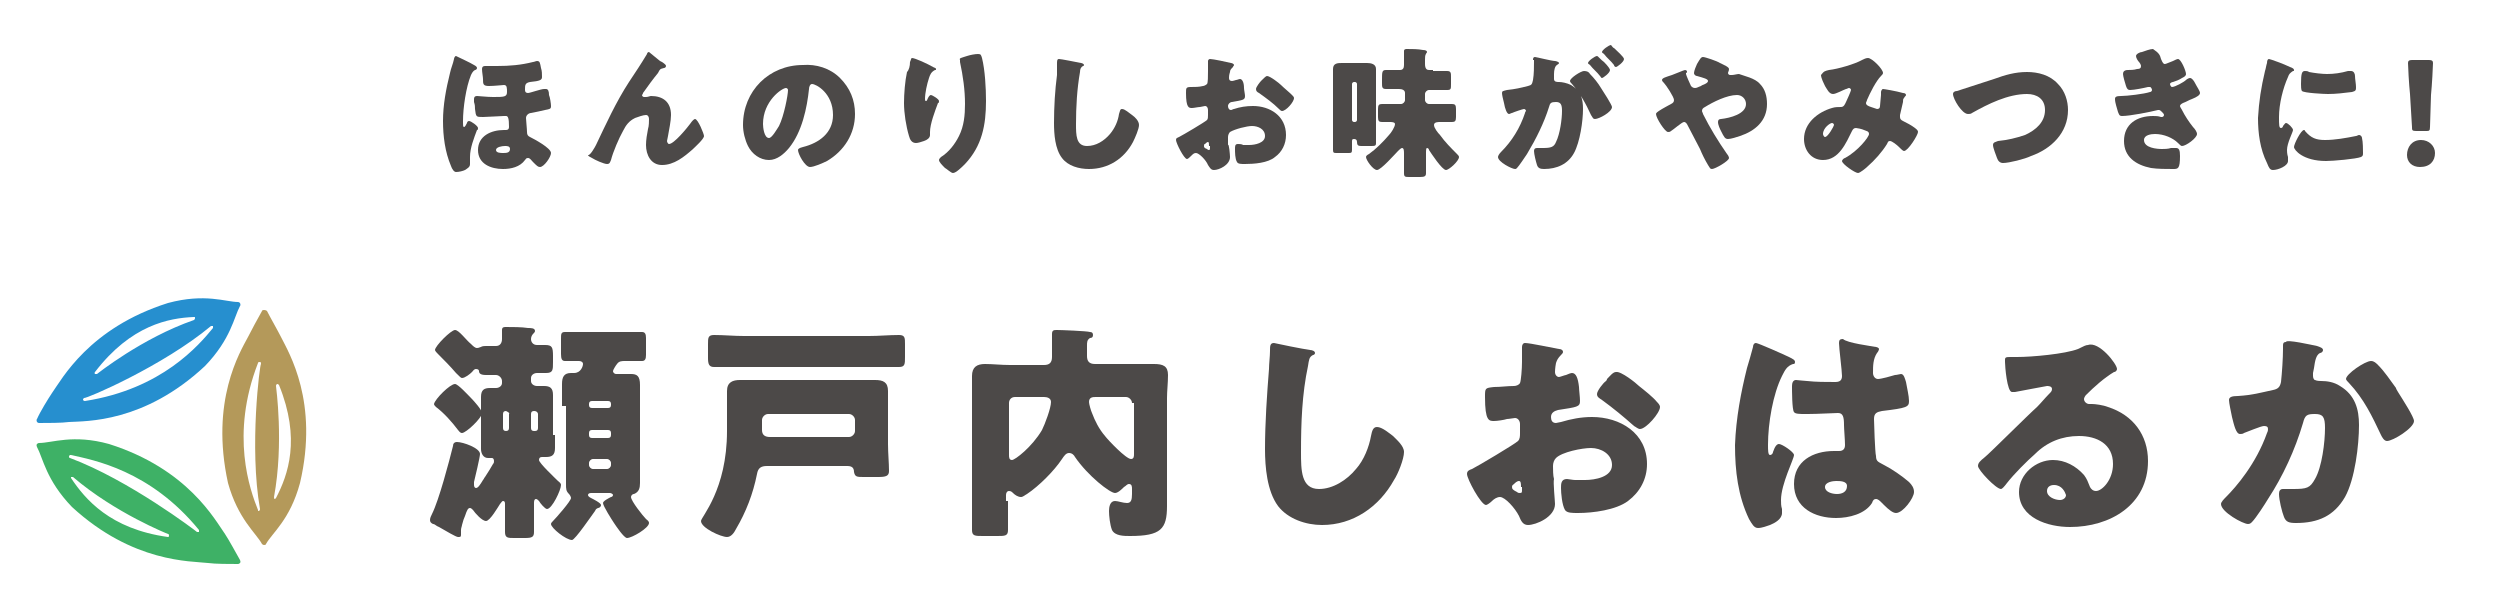 <?xml version="1.0" encoding="utf-8"?>
<!-- Generator: Adobe Illustrator 24.1.0, SVG Export Plug-In . SVG Version: 6.00 Build 0)  -->
<svg version="1.1" id="レイヤー_2" xmlns="http://www.w3.org/2000/svg" xmlns:xlink="http://www.w3.org/1999/xlink" x="0px"
	 y="0px" width="250px" height="60px" viewBox="0 0 250 60" style="enable-background:new 0 0 250 60;" xml:space="preserve">
<style type="text/css">
	.st0{fill:#268FCF;}
	.st1{fill:#3EB166;}
	.st2{fill:#B4995A;}
	.st3{fill:#4C4948;}
</style>
<g>
	<path class="st0" d="M5.2,39.3c-0.4,0.6-1.2,1.9-1.5,2.6c-0.1,0.1,0,0.3,0,0.3s0.1,0.1,0.2,0.1c0.8,0,2.3,0,3-0.1
		c1.7-0.1,7.5,0.1,13.6-5.6c2.6-2.7,2.9-4.9,3.5-6l0,0c0.1-0.1,0-0.3,0-0.3s-0.1-0.1-0.2-0.1l0,0c-1.2,0-3.3-0.9-7,0.1
		C8.9,32.8,6.2,37.9,5.2,39.3z M21.1,32.6c0.1,0,0.1,0,0.2,0c0,0,0,0,0,0c0,0,0,0.1,0,0.2l0,0c-1.4,1.7-5.1,6.1-12.8,7.3
		c-0.1,0-0.1,0-0.2-0.1c0-0.1,0-0.1,0.1-0.2C8.6,39.9,16.3,36.6,21.1,32.6z M19.4,31.7c0.1,0,0.1,0,0.1,0.1c0,0,0,0,0,0
		c0,0.1,0,0.1-0.1,0.2c-5.2,1.8-9.7,5.4-9.7,5.4c-0.1,0-0.1,0-0.2,0c0,0-0.1-0.1,0-0.2C13.1,32.5,16.9,31.8,19.4,31.7z"/>
	<path class="st1" d="M20.8,56.3c0.7,0.1,2.2,0.1,3,0.1c0.1,0,0.2-0.1,0.2-0.1s0.1-0.1,0-0.3c-0.4-0.7-1.1-2-1.5-2.6
		c-1-1.4-3.7-6.5-11.6-9c-3.6-1-5.7-0.1-7-0.1l0,0c-0.1,0-0.2,0.1-0.2,0.1s-0.1,0.1,0,0.3l0,0c0.6,1.1,0.9,3.3,3.5,6
		C13.3,56.3,19.1,56.1,20.8,56.3z M7,45.8c-0.1,0-0.1-0.1-0.1-0.2c0,0,0,0,0,0c0,0,0.1-0.1,0.1-0.1l0.1,0C9.3,46,15,47,19.9,53
		c0,0.1,0,0.1,0,0.2c-0.1,0-0.1,0-0.2,0C19.6,53.1,12.9,48,7,45.8z M7.1,47.8c0,0,0-0.1,0-0.1c0,0,0,0,0,0c0.1,0,0.1,0,0.2,0
		c4.2,3.6,9.5,5.7,9.5,5.7c0.1,0,0.1,0.1,0.1,0.2c0,0.1-0.1,0.1-0.1,0.1C11,52.9,8.5,49.9,7.1,47.8z"/>
	<path class="st2" d="M28.1,33.7c-0.3-0.6-1.1-2-1.4-2.6C26.6,31,26.4,31,26.4,31s-0.2,0-0.2,0.1c-0.4,0.7-1.1,2-1.4,2.6
		c-0.8,1.5-3.8,6.4-2,14.6c1,3.6,2.8,5,3.4,6.1v0c0.1,0.1,0.2,0.1,0.2,0.1s0.2,0,0.2-0.1l0,0c0.6-1.1,2.4-2.4,3.4-6.1
		C31.9,40.2,28.9,35.3,28.1,33.7z M26,50.9c0,0.1,0,0.1-0.1,0.2c0,0,0,0,0,0c-0.1,0-0.1,0-0.1-0.1l0,0c-0.8-2-2.8-7.5,0-14.7
		c0-0.1,0.1-0.1,0.2-0.1c0.1,0,0.1,0.1,0.1,0.2C26,36.3,24.9,44.7,26,50.9z M27.6,49.8c0,0-0.1,0.1-0.1,0.1c0,0,0,0,0,0
		c-0.1,0-0.1-0.1-0.1-0.2c1-5.4,0.2-11,0.2-11.1c0-0.1,0-0.1,0.1-0.2c0.1,0,0.1,0,0.2,0.1C30.1,43.9,28.8,47.5,27.6,49.8z"/>
</g>
<g>
	<g>
		<path class="st3" d="M55.5,43.5c0,0.4,0,0.9,0,1.3c0,0.7-0.3,0.9-0.9,0.9c-0.1,0-0.3,0-0.4,0c-0.2,0-0.3,0.1-0.3,0.3
			c0,0.3,1.6,1.8,1.9,2.1c0.1,0.1,0.3,0.2,0.3,0.4c0,0.5-0.9,2.4-1.4,2.4c-0.2,0-0.7-0.6-0.8-0.8c-0.1-0.1-0.2-0.2-0.3-0.2
			c-0.2,0-0.2,0.3-0.2,0.4c0,0.9,0,1.9,0,2.9c0,0.5-0.2,0.6-0.9,0.6h-1.1c-0.6,0-0.9,0-0.9-0.6c0-0.9,0-1.8,0-2.8
			c0-0.1,0-0.3-0.2-0.3c-0.1,0-0.2,0.2-0.3,0.3c-0.2,0.3-1,1.7-1.4,1.7c-0.4,0-1.1-0.8-1.3-1.1c-0.1-0.1-0.2-0.2-0.3-0.2
			c-0.2,0-0.3,0.2-0.5,0.8c-0.1,0.2-0.2,0.5-0.3,0.9c0,0.1-0.1,0.3-0.1,0.5c0,0.1,0,0.2,0,0.3c0,0.1,0,0.1,0,0.2
			c0,0.2-0.1,0.2-0.3,0.2c-0.2,0-1.2-0.6-1.9-1c-0.3-0.1-0.4-0.3-0.6-0.3c-0.2-0.1-0.3-0.2-0.3-0.4c0-0.2,0.1-0.4,0.2-0.6
			c0.7-1.4,1.7-5.2,2.1-6.8c0-0.2,0.1-0.4,0.4-0.4c0.6,0,2.3,0.6,2.3,1.2c0,0.3-0.5,2.4-0.6,2.8c0,0.1,0,0.2,0,0.3
			c0,0.2,0.1,0.3,0.2,0.3c0.2,0,0.4-0.3,0.7-0.8c0.1-0.1,0.1-0.2,0.2-0.3c0.4-0.6,0.5-0.8,0.8-1.3c0.1-0.1,0.1-0.2,0.1-0.3
			c0-0.2-0.1-0.3-0.2-0.3c-0.2,0-0.3,0-0.4,0c-0.5,0-0.7-0.5-0.7-0.9c0-0.4,0-0.8,0-1.3v-2.6c0-0.4,0-0.9,0-1.3
			c0-0.7,0.3-0.9,0.9-0.9c0.2,0,0.4,0,0.6,0c0.3,0,0.6-0.2,0.6-0.5v-0.2c0-0.3-0.3-0.6-0.6-0.6c-0.3,0-0.7,0-1,0
			c-0.6,0-0.7-0.2-0.7-0.4c0-0.1-0.1-0.2-0.3-0.2c-0.2,0-0.3,0.2-0.4,0.3c-0.2,0.2-0.7,0.6-1,0.6c-0.1,0-0.2-0.1-0.6-0.5
			c-0.6-0.7-1.2-1.3-1.8-1.9c-0.1-0.1-0.3-0.3-0.3-0.4c0-0.4,1.6-2,2-2c0.4,0,1.1,1,1.6,1.4c0.2,0.2,0.4,0.4,0.6,0.4
			c0.2,0,0.3-0.1,0.4-0.1c0.1-0.1,0.4-0.1,0.5-0.1c0.3,0,0.6,0,1,0c0.4,0,0.6-0.3,0.6-0.7c0-0.3,0-0.8,0-0.9c0-0.3,0.2-0.3,0.4-0.3
			c0.6,0,1.6,0,2.2,0.1c0.3,0,0.7,0,0.7,0.3c0,0.1-0.1,0.2-0.2,0.3c-0.1,0.1-0.2,0.3-0.2,0.5c0,0.3,0.2,0.6,0.6,0.6
			c0.3,0,0.6,0,0.8,0c0.7,0,0.8,0.2,0.8,1.1v0.6c0,0.8,0,1.1-0.7,1.1c-0.3,0-0.6,0-0.9,0c-0.3,0-0.6,0.2-0.6,0.5v0.3
			c0,0.3,0.3,0.5,0.6,0.5c0.1,0,0.5,0,0.7,0c0.6,0,0.9,0.2,0.9,0.9c0,0.4,0,0.9,0,1.3V43.5z M45.5,38.4c0.3,0,1.3,1.1,1.6,1.4
			c0.3,0.3,1.1,1.2,1.1,1.5c0,0.5-1.6,2-2,2c-0.2,0-0.3-0.2-0.4-0.3c-0.6-0.8-1.4-1.7-2.2-2.3c-0.1-0.1-0.2-0.2-0.2-0.3
			C43.5,39.9,45,38.4,45.5,38.4z M50.6,41.1c-0.2,0-0.3,0.1-0.3,0.3v1.4c0,0.2,0.1,0.3,0.3,0.3h0c0.2,0,0.3-0.1,0.3-0.3v-1.4
			C51,41.3,50.8,41.2,50.6,41.1L50.6,41.1z M53.4,41.1c-0.2,0-0.3,0.1-0.3,0.3v1.4c0,0.2,0.1,0.3,0.3,0.3h0.1c0.2,0,0.3-0.1,0.3-0.3
			v-1.4C53.8,41.3,53.7,41.1,53.4,41.1L53.4,41.1z M56.2,40.6c0-0.7,0-1.4,0-2.2c0-0.7,0.2-1.1,0.9-1.1h0.3c0.7,0,0.9-0.7,0.9-0.9
			c0-0.2-0.2-0.3-0.4-0.3c-0.5,0-0.9,0-1.4,0c-0.3,0-0.4-0.2-0.4-0.7v-1.5c0-0.5,0-0.7,0.4-0.7c0.4,0,1,0,1.7,0h4.3
			c0.6,0,1.3,0,1.7,0c0.3,0,0.4,0.2,0.4,0.6v1.7c0,0.4-0.1,0.6-0.4,0.6c-0.4,0-1,0-1.7,0c-0.3,0-0.6,0-0.8,0.3
			c-0.1,0.1-0.4,0.6-0.4,0.7c0,0.2,0.2,0.3,0.3,0.3c0.5,0,1,0,1.5,0c0.6,0,0.9,0.2,0.9,1.1c0,0.7,0,1.4,0,2.2v5.4c0,0.7,0,1.4,0,2.2
			c0,0.5-0.1,0.9-0.6,1.1c-0.2,0-0.3,0.2-0.3,0.3c0,0.4,1.2,1.9,1.5,2.2c0.1,0.1,0.3,0.2,0.3,0.4c0,0.5-1.7,1.5-2.2,1.5
			c-0.3,0-1.1-1.2-1.3-1.5c-0.2-0.3-1.1-1.7-1.1-2c0-0.2,0.6-0.5,0.8-0.6c0.1,0,0.2-0.1,0.2-0.2c0-0.1-0.2-0.2-0.3-0.2h-1.9
			c-0.2,0-0.3,0.1-0.3,0.2c0,0.1,0.1,0.2,0.3,0.3c0.2,0.1,1,0.5,1,0.7c0,0.2-0.2,0.3-0.3,0.3c-0.2,0.1-0.2,0.1-0.3,0.3
			c-0.3,0.4-2,2.9-2.3,2.9c-0.6,0-2.1-1.2-2.1-1.6c0-0.1,0.1-0.2,0.2-0.3c0.3-0.3,1.8-2,1.8-2.3c0-0.1-0.1-0.3-0.2-0.4
			c-0.3-0.3-0.3-0.5-0.3-1c0-0.7,0-1.4,0-2V40.6z M61.1,40.4c0-0.2-0.1-0.3-0.3-0.3h-1.6c-0.2,0-0.3,0.1-0.3,0.3v0.1
			c0,0.2,0.1,0.3,0.3,0.3h1.6c0.2,0,0.3-0.1,0.3-0.3V40.4z M61.1,43.3c0-0.2-0.1-0.3-0.3-0.3h-1.6c-0.2,0-0.3,0.1-0.3,0.3v0.2
			c0,0.2,0.1,0.3,0.3,0.3h1.6c0.2,0,0.3-0.1,0.3-0.3V43.3z M61.1,46.3c0-0.2-0.2-0.4-0.4-0.4h-1.4c-0.2,0-0.4,0.2-0.4,0.4v0.2
			c0,0.2,0.2,0.4,0.4,0.4h1.4c0.2,0,0.4-0.2,0.4-0.4V46.3z"/>
		<path class="st3" d="M76.7,46.6c-0.6,0-0.9,0.2-1,0.8c-0.4,2-1.1,3.8-2.1,5.5c-0.2,0.4-0.5,0.8-0.9,0.8c-0.6,0-2.6-0.9-2.6-1.6
			c0-0.4,2.6-3.1,2.6-9v-2c0-0.6,0-1.3,0-2c0-0.9,0.6-1.1,1.3-1.1c0.8,0,1.6,0,2.4,0h8.9c0.7,0,1.4,0,2.2,0c0.8,0,1.3,0.2,1.3,1.1
			c0,0.7,0,1.3,0,2v3.3c0,0.9,0.1,1.9,0.1,2.7c0,0.5-0.3,0.6-1.1,0.6h-1.4c-0.7,0-0.9,0-1-0.5c0-0.5-0.3-0.6-0.7-0.6H76.7z
			 M86.9,33.6c1,0,2-0.1,3-0.1c0.6,0,0.6,0.3,0.6,0.9v1.3c0,0.7,0,1-0.6,1c-1,0-2,0-3,0H74.4c-1,0-2,0-3,0c-0.5,0-0.6-0.3-0.6-0.9
			v-1.4c0-0.6,0-0.9,0.6-0.9c1,0,2,0.1,3,0.1H86.9z M84.9,43.7c0.3,0,0.6-0.3,0.6-0.6v-1.1c0-0.3-0.3-0.6-0.6-0.6h-8.1
			c-0.3,0-0.6,0.3-0.6,0.6V43c0,0.5,0.3,0.7,0.8,0.7H84.9z"/>
		<path class="st3" d="M100.8,50.1c0,1,0,1.9,0,2.9c0,0.6-0.3,0.6-1.1,0.6h-1.4c-0.8,0-1.1,0-1.1-0.6c0-0.9,0-1.9,0-2.9V39.9
			c0-0.8,0-1.6,0-2.3c0-0.9,0.5-1.2,1.3-1.2c0.8,0,1.6,0.1,2.5,0.1h3.4c0.5,0,0.8-0.2,0.8-0.8v-0.2c0-0.9,0-1.9,0-2.1
			c0-0.4,0.2-0.4,0.5-0.4c0.4,0,3,0.1,3.3,0.2c0.2,0,0.3,0.1,0.3,0.3c0,0.2-0.1,0.3-0.3,0.3c-0.3,0.2-0.3,0.4-0.3,0.8v1
			c0,0.5,0.2,0.8,0.8,0.8h3.5c0.8,0,1.6,0,2.4,0c0.9,0,1.4,0.2,1.4,1.1c0,0.8-0.1,1.6-0.1,2.3v8.9c0,0.6,0,1.3,0,1.9
			c0,2.3-0.6,3-3.7,3c-0.6,0-1.5,0-1.8-0.6c-0.2-0.5-0.3-1.4-0.3-1.9c0-0.4,0.1-1,0.6-1c0.3,0,0.8,0.2,1.2,0.2
			c0.4,0,0.5-0.3,0.5-0.9v-0.5c0-0.2,0-0.5-0.3-0.5c-0.2,0-0.3,0.2-0.5,0.3c-0.2,0.2-0.6,0.6-0.9,0.6c-0.5,0-2.7-1.7-4-3.6
			c-0.1-0.2-0.3-0.4-0.6-0.4c-0.3,0-0.5,0.3-0.7,0.6c-0.8,1.2-2.3,2.7-3.5,3.5c-0.2,0.1-0.4,0.3-0.6,0.3c-0.3,0-0.6-0.2-0.8-0.4
			c-0.1-0.1-0.2-0.2-0.4-0.2c-0.2,0-0.3,0.2-0.3,0.4V50.1z M101.5,39.7c-0.4,0-0.6,0.3-0.6,0.6v5.2c0,0.2,0,0.5,0.3,0.5
			c0.3,0,2-1.3,3-3c0.3-0.6,0.9-2.2,0.9-2.8c0-0.4-0.4-0.5-0.7-0.5H101.5z M113.2,40.3c0-0.3-0.3-0.6-0.6-0.6h-3
			c-0.3,0-0.7,0-0.7,0.5c0,0.2,0.2,0.9,0.3,1.1c0.3,0.8,0.7,1.6,1.3,2.3c0.3,0.4,2.1,2.3,2.6,2.3c0.3,0,0.3-0.3,0.3-0.5V40.3z"/>
		<path class="st3" d="M131,35c0.2,0,0.5,0.1,0.5,0.3c0,0.1-0.1,0.2-0.2,0.2c-0.4,0.2-0.4,0.5-0.5,1.1c-0.6,2.8-0.7,5.7-0.7,8.6
			c0,1.8,0,3.7,1.8,3.7c1.4,0,2.8-0.9,3.7-2c0.8-0.9,1.3-2.2,1.5-3.3c0.1-0.5,0.2-0.9,0.6-0.9c0.5,0,1.2,0.6,1.6,0.9
			c0.4,0.4,1.1,1,1.1,1.6c0,0.7-0.6,2.2-1,2.8c-1.5,2.7-4.1,4.5-7.2,4.5c-1.6,0-3.4-0.6-4.4-1.9c-1.1-1.5-1.3-3.9-1.3-5.7
			c0-2.6,0.2-5.5,0.4-8c0-0.5,0.1-1.3,0.1-1.8c0-0.5,0-0.8,0.4-0.8C127.8,34.4,130.3,34.9,131,35z"/>
		<path class="st3" d="M155.5,50.4c0,1.3-1.9,2.1-2.7,2.1c-0.5,0-0.7-0.4-0.9-0.9c-0.4-0.8-1.4-1.9-1.9-1.9c-0.3,0-0.6,0.2-0.8,0.4
			c-0.2,0.2-0.5,0.4-0.6,0.4c-0.5,0-1.9-2.6-1.9-3.1c0-0.3,0.2-0.4,0.5-0.5c0.6-0.3,4.3-2.5,4.6-2.8c0.2-0.2,0.2-0.5,0.2-0.8v-0.9
			c0-0.3-0.2-0.6-0.5-0.6c-0.1,0-0.6,0.1-0.8,0.1c-0.3,0.1-1,0.2-1.3,0.2c-0.5,0-0.9,0-0.9-2.4c0-0.9,0-0.9,0.9-1
			c0.7,0,1.3-0.1,2-0.1c0.2,0,0.5-0.1,0.6-0.3c0.1-0.2,0.2-1.4,0.2-2.1v-0.4c0-0.5,0-1,0-1.1c0-0.2,0.1-0.4,0.3-0.4
			c0.5,0,2.8,0.5,3.4,0.6c0.2,0,0.4,0.1,0.4,0.3c0,0.1-0.1,0.2-0.2,0.3c-0.3,0.3-0.4,0.5-0.5,0.8c-0.1,0.5-0.1,0.9-0.1,0.9
			c0,0.3,0.2,0.5,0.4,0.5c0.1,0,0.6-0.2,0.7-0.2c0.2-0.1,0.5-0.2,0.6-0.2c0.4,0,0.6,0.5,0.7,1.4c0,0.3,0.1,1,0.1,1.4
			c0,0.6-0.3,0.6-2.2,0.9c-0.4,0.1-0.7,0.3-0.7,0.7c0,0.3,0.1,0.6,0.5,0.6c0.1,0,0.4-0.1,0.5-0.1c1-0.3,2-0.5,3.1-0.5
			c2.8,0,5.5,1.6,5.5,4.7c0,1.5-0.7,2.8-1.9,3.7c-1.2,0.9-3.5,1.2-5,1.2c-0.6,0-1.1,0-1.3-0.3c-0.3-0.5-0.4-1.7-0.4-2.2
			c0-0.4,0-0.9,0.6-0.9c0.1,0,0.6,0.1,0.8,0.1c0.3,0,0.7,0,1,0c1,0,2.7-0.3,2.7-1.5c0-1.1-1.1-1.7-2.1-1.7c-0.9,0-2.9,0.4-3.5,1
			c-0.2,0.2-0.3,0.5-0.3,0.8c0,0.3,0,1,0.1,1.3C155.3,48.2,155.5,50.1,155.5,50.4z M152.1,48.7c0-0.3,0-0.6-0.2-0.6
			c-0.2,0-0.4,0.2-0.5,0.3c-0.1,0.1-0.2,0.1-0.2,0.3c0,0.2,0.1,0.3,0.5,0.5c0.1,0.1,0.2,0.1,0.3,0.1c0.2,0,0.2-0.1,0.2-0.3V48.7z
			 M163.9,38.6c0.5,0.4,1.4,1.1,1.8,1.6c0.1,0.1,0.3,0.3,0.3,0.5c0,0.6-1.4,2.2-2,2.2c-0.2,0-0.4-0.2-0.6-0.3
			c-1-0.9-2.1-1.8-3.2-2.6c-0.3-0.2-0.5-0.3-0.5-0.6c0-0.3,0.6-1.1,0.9-1.3c0,0,0.1-0.1,0.1-0.2c0.3-0.3,0.6-0.7,0.9-0.7
			C162.1,37.1,163.6,38.3,163.9,38.6z"/>
		<path class="st3" d="M174.7,36.8c0.2-0.7,0.4-1.3,0.6-2.1c0-0.2,0.1-0.4,0.3-0.4s2.9,1.2,3.3,1.4c0.4,0.2,0.6,0.3,0.6,0.5
			s-0.1,0.2-0.2,0.2c-0.6,0.2-0.8,0.6-1.1,1.2c-0.9,1.8-1.4,4.7-1.4,6.9c0,0.5,0,1,0.2,1c0.2,0,0.3-0.2,0.3-0.3
			c0.2-0.6,0.4-0.8,0.6-0.8c0.3,0,1.5,0.8,1.5,1.1c0,0.4-1.3,2.9-1.3,4.5c0,0.3,0,0.6,0.1,0.9c0,0.1,0,0.3,0,0.4
			c0,0.6-0.7,1-1.2,1.2c-0.3,0.1-0.8,0.3-1.2,0.3c-0.4,0-0.6-0.4-0.9-0.9c-1.1-2.3-1.4-4.8-1.4-7.4
			C173.6,41.8,174.1,39.2,174.7,36.8z M187.6,34.7c0.1,0,0.3,0.1,0.3,0.2c0,0.1-0.1,0.3-0.2,0.4c-0.4,0.6-0.4,1.3-0.4,2
			c0,0.3,0.2,0.6,0.5,0.6c0.3,0,1.4-0.3,1.7-0.4c0.2,0,0.5-0.1,0.6-0.1c0.3,0,0.4,0.5,0.5,0.8c0.1,0.6,0.3,1.4,0.3,1.9
			c0,0.6-0.2,0.7-2.7,1c-0.5,0.1-0.8,0.2-0.8,0.8c0,0.3,0.1,3.4,0.2,3.7c0,0.6,0.3,0.6,0.8,0.9c0.8,0.4,1.8,1.1,2.5,1.7
			c0.3,0.3,0.5,0.6,0.5,1c0,0.6-1.1,2.1-1.8,2.1c-0.3,0-0.7-0.3-1.2-0.8c-0.1-0.1-0.2-0.2-0.3-0.3c-0.1-0.1-0.3-0.3-0.5-0.3
			c-0.2,0-0.3,0.1-0.4,0.4c-0.7,1.1-2.3,1.5-3.6,1.5c-2.1,0-4.2-1-4.2-3.4c0-2.3,1.9-3.3,4-3.3h0.5c0.4,0,0.6-0.2,0.6-0.6
			c0-0.5-0.1-1.6-0.1-2c0-0.8-0.1-1.2-0.6-1.2c-0.4,0-2,0.1-3,0.1h-0.3c-0.5,0-1,0-1.1-0.2c-0.2-0.2-0.2-2.2-0.2-2.6
			c0-0.3,0.1-0.6,0.4-0.6c0.1,0,0.9,0.1,1.1,0.1c0.9,0.1,1.9,0.1,2.8,0.1c0.4,0,0.7-0.1,0.7-0.6c0-0.5-0.3-2.8-0.3-3.3
			c0-0.3,0.1-0.4,0.4-0.4C184.7,34.3,187.1,34.6,187.6,34.7z M182.5,48.7c0,0.5,0.7,0.7,1.2,0.7c0.5,0,1-0.2,1-0.8
			c0-0.5-0.7-0.5-1.1-0.5C183.3,48.1,182.5,48.2,182.5,48.7z"/>
		<path class="st3" d="M211.7,36.9c0,0.1-0.1,0.3-0.3,0.3c-1,0.6-2,1.5-2.8,2.3c-0.1,0.1-0.2,0.3-0.2,0.4c0,0.3,0.3,0.5,0.5,0.5
			c0.1,0,0.2,0,0.3,0c0.3,0,1.1,0.1,1.6,0.3c2.5,0.8,4,2.8,4,5.4c0,4.4-3.8,6.6-7.8,6.6c-2.2,0-5.1-0.9-5.1-3.5
			c0-1.8,1.7-3.2,3.4-3.2c1.2,0,2.3,0.6,3.1,1.5c0.3,0.4,0.4,0.7,0.6,1.2c0.1,0.2,0.3,0.4,0.6,0.4c0.6,0,1.7-1.1,1.7-2.7
			c0-2-1.6-2.8-3.4-2.8c-1.7,0-3.2,0.6-4.4,1.8c-0.8,0.7-2.1,2-2.8,2.9c-0.3,0.4-0.5,0.6-0.6,0.6c-0.5,0-2.3-1.9-2.3-2.3
			c0-0.3,0.2-0.5,0.7-0.9c0.6-0.5,4.4-4.3,5.2-5c0.4-0.4,0.8-0.9,1.2-1.3c0.2-0.2,0.3-0.3,0.3-0.5c0-0.3-0.4-0.3-0.5-0.3
			c-0.1,0-2.6,0.5-3.2,0.6c-0.1,0-0.2,0-0.3,0c-0.5,0-0.7-2.6-0.7-3v-0.2c0-0.3,0.1-0.3,0.7-0.3h0.5c1.5,0,4.8-0.3,6.1-0.8
			c0.6-0.3,0.8-0.4,1-0.4C209.9,34.1,211.7,36.4,211.7,36.9z M205.4,48.5c-0.4,0-0.7,0.2-0.7,0.6c0,0.6,0.8,0.9,1.3,0.9
			c0.3,0,0.6-0.2,0.6-0.5C206.5,49.2,206.2,48.5,205.4,48.5z"/>
		<path class="st3" d="M231.7,34.6c0.3,0.1,0.6,0.2,0.6,0.4c0,0.2-0.2,0.3-0.3,0.3c-0.4,0.2-0.5,0.8-0.6,1.5l-0.1,0.5
			c0,0.1,0,0.3,0,0.3c0,0.2,0.1,0.4,0.2,0.4c0.2,0.1,0.5,0.1,0.6,0.1c0.6,0,1.3,0.1,1.9,0.5c1.5,0.9,1.9,2.3,1.9,3.9
			c0,2-0.4,5.4-1.4,7.2c-1.1,1.9-2.7,2.6-4.9,2.6c-0.7,0-1-0.1-1.2-0.6c-0.2-0.5-0.5-1.7-0.5-2.3c0-0.3,0.1-0.5,0.4-0.5
			c0.3,0,0.6,0,1,0c1.4,0,1.7-0.1,2.2-1c0.7-1.2,1-3.7,1-5.1c0-1.1-0.2-1.4-1-1.4c-0.8,0-1,0.1-1.2,0.9c-0.8,2.7-2,5.3-3.5,7.6
			c-0.3,0.5-1.2,1.9-1.6,2.3c-0.1,0.1-0.2,0.2-0.4,0.2c-0.5,0-2.7-1.2-2.7-2c0-0.2,0.3-0.5,0.5-0.7c1-1,3-3.3,4.1-6.4
			c0.1-0.2,0.1-0.3,0.1-0.4c0-0.2-0.1-0.3-0.4-0.3s-1.7,0.6-2,0.7c-0.1,0.1-0.3,0.1-0.4,0.1c-0.4,0-0.6-0.9-0.8-1.7
			c-0.1-0.5-0.3-1.4-0.3-1.7c0-0.3,0.3-0.4,0.9-0.4c1.5-0.1,2.1-0.3,3.5-0.6c0.5-0.1,0.7-0.3,0.8-0.8c0.1-0.9,0.2-2.4,0.2-3.3v-0.3
			c0-0.2,0-0.4,0.3-0.4C228.6,33.9,231.2,34.5,231.7,34.6z M237.8,36.5c0.7,0.7,1.2,1.5,1.8,2.3c0,0.1,0.1,0.2,0.2,0.4
			c0.5,0.8,1.6,2.5,1.6,2.9c0,0.7-2.1,2-2.7,2c-0.3,0-0.5-0.4-0.6-0.6c-0.9-1.9-1.7-3.6-3.2-5.2c-0.1-0.1-0.3-0.3-0.3-0.4
			c0-0.5,1.9-1.8,2.5-1.8C237.4,36.1,237.6,36.3,237.8,36.5z"/>
	</g>
</g>
<g>
	<path class="st3" d="M47.4,6.5c0.2,0.1,0.3,0.2,0.3,0.3c0,0.1-0.1,0.2-0.2,0.2c-0.2,0.1-0.3,0.3-0.4,0.5c-0.5,1.2-0.8,3.3-0.8,4.6
		v0.2c0,0.2,0,0.4,0.1,0.4c0.1,0,0.2-0.2,0.3-0.4c0-0.1,0.1-0.2,0.2-0.2c0.2,0,0.9,0.5,0.9,0.7c0,0.1,0,0.2-0.1,0.2
		c-0.3,0.8-0.7,1.8-0.7,2.7c0,0.2,0,0.4,0,0.7c0,0.3-0.2,0.4-0.5,0.6c-0.2,0.1-0.6,0.2-0.9,0.2c-0.2,0-0.4-0.3-0.5-0.6
		c-0.6-1.4-0.8-3-0.8-4.5c0-1.6,0.3-3.2,0.7-4.8c0.1-0.5,0.3-0.9,0.4-1.4c0-0.1,0.1-0.3,0.2-0.3C45.8,5.7,47.1,6.3,47.4,6.5z
		 M54.1,6.8c0.1,0.3,0.1,0.6,0.1,0.9C54.2,8,54,8.1,53,8.2c-0.5,0.1-0.5,0.3-0.5,0.8c0,0.2,0.1,0.3,0.3,0.3c0.2,0,1.3-0.4,1.6-0.4
		c0.1,0,0.1,0,0.2,0c0.2,0,0.3,0.2,0.3,0.6c0.1,0.2,0.2,0.9,0.2,1.1c0,0.3-0.1,0.3-0.6,0.4c-0.4,0.1-0.9,0.2-1.4,0.3
		c-0.2,0-0.5,0.2-0.5,0.5c0,0.2,0.1,1.1,0.1,1.4c0,0.3,0.1,0.4,0.3,0.5c0.4,0.2,2.1,1.1,2.1,1.6c0,0.4-0.7,1.4-1.1,1.4
		c-0.2,0-0.3-0.1-0.7-0.5c-0.2-0.2-0.3-0.4-0.5-0.4c-0.2,0-0.2,0.1-0.3,0.2c-0.5,0.7-1.4,0.9-2.2,0.9c-1.2,0-2.5-0.5-2.5-1.9
		s1.3-2,2.6-2h0.2c0.2,0,0.3-0.1,0.3-0.3c0-0.9-0.1-1.1-0.3-1.1c-0.1,0-0.2,0-0.2,0c-0.3,0-1.7,0.1-2.1,0.1c-0.7,0-0.7,0-0.8-0.8
		c0-0.2,0-0.4-0.1-0.7c0-0.1,0-0.2,0-0.3c0-0.2,0.1-0.3,0.3-0.3c0.2,0,1,0.1,1.6,0.1c1.1,0,1.4,0,1.4-0.5c0-0.4,0-0.7-0.3-0.7
		c-0.1,0-1,0.1-1.5,0.1c-0.6,0-0.6-0.2-0.6-0.7c0-0.2-0.1-0.7-0.1-1c0-0.2,0.1-0.3,0.3-0.3c0.1,0,0.2,0,0.2,0c0.3,0,0.7,0,1,0
		c1.3,0,2.4-0.1,3.6-0.4c0.1,0,0.3-0.1,0.4-0.1C54,6.1,54,6.3,54.1,6.8z M49.6,15c0,0.3,0.5,0.3,0.7,0.3c0.3,0,0.7,0,0.7-0.4
		c0-0.3-0.3-0.3-0.5-0.3C50.2,14.6,49.6,14.7,49.6,15z"/>
	<path class="st3" d="M59.6,14.5c1-2.1,2-4.3,3.3-6.3c0.6-0.9,1.2-1.8,1.8-2.8c0-0.1,0.1-0.2,0.2-0.2C65,5.3,65.9,6,66,6.1l0.2,0.1
		c0.3,0.2,0.4,0.3,0.4,0.4s-0.1,0.2-0.2,0.2c-0.4,0.1-0.4,0.1-0.6,0.5c-0.5,0.6-1,1.3-1.5,2c0,0.1-0.1,0.2-0.1,0.2
		c0,0.1,0.1,0.2,0.2,0.2c0.1,0,0.2,0,0.2,0c0.2,0,0.4-0.1,0.5-0.1c1.2,0,2,0.6,2,1.9c0,0.6-0.2,1.5-0.3,2.1c0,0.1-0.1,0.4-0.1,0.5
		c0,0.1,0.1,0.3,0.2,0.3c0.5,0,1.8-1.6,2.1-2c0.2-0.3,0.4-0.5,0.5-0.5c0.3,0,0.9,1.5,0.9,1.7c0,0.3-0.9,1.1-1.1,1.3
		c-0.9,0.8-1.9,1.6-3.1,1.6c-1.1,0-1.6-1-1.6-2c0-0.5,0.1-1.1,0.2-1.6c0.1-0.3,0.1-0.8,0.1-1s-0.1-0.4-0.3-0.4
		c-0.3,0-0.8,0.2-1.1,0.3c-0.6,0.3-0.9,0.7-1.2,1.3c-0.4,0.7-1,2.1-1.2,2.9c-0.1,0.2-0.1,0.4-0.4,0.4c-0.3,0-1.2-0.4-1.5-0.6
		c-0.2-0.1-0.4-0.2-0.4-0.3C59,15.6,59.5,14.7,59.6,14.5z"/>
	<path class="st3" d="M84,7.8c1,1,1.5,2.2,1.5,3.6c0,2-1.1,3.7-2.8,4.7c-0.4,0.2-1.3,0.6-1.7,0.6c-0.5,0-1.2-1.3-1.2-1.7
		c0-0.1,0.1-0.2,0.5-0.3c1.6-0.4,3-1.4,3-3.2c0-2.2-1.7-3.1-2.1-3.1c-0.2,0-0.3,0.3-0.3,0.5c-0.2,1.9-0.7,4.3-2,5.9
		c-0.5,0.6-1.2,1.2-2,1.2c-0.9,0-1.7-0.6-2.1-1.4c-0.3-0.6-0.5-1.4-0.5-2.1c0-3.4,2.6-6,6-6C81.6,6.4,83,6.8,84,7.8z M76.3,12.4
		c0,0.3,0.1,1.4,0.6,1.4c0.3,0,0.8-0.9,1-1.2c0.5-1,0.9-3.1,0.9-3.6c0-0.1-0.1-0.2-0.2-0.2C78.2,8.8,76.3,10.1,76.3,12.4z"/>
	<path class="st3" d="M93.3,6.7c0.2,0.1,0.3,0.1,0.3,0.2c0,0.1,0,0.1-0.1,0.1c-0.4,0.2-0.5,0.5-0.6,0.8c-0.2,0.6-0.4,1.5-0.4,2.1
		c0,0.1,0,0.2,0.1,0.2c0.1,0,0.1-0.1,0.2-0.3c0.1-0.2,0.2-0.3,0.3-0.3c0.1,0,0.8,0.4,0.8,0.6c0,0.1,0,0.2-0.1,0.2
		c-0.3,0.8-0.8,2.1-0.8,2.9v0.3c0,0.3-0.3,0.5-0.6,0.6c-0.3,0.1-0.6,0.2-0.8,0.2c-0.4,0-0.6-0.3-0.7-0.7c-0.3-1-0.5-2.3-0.5-3.3
		c0-0.9,0.1-2.2,0.3-3.1C90.9,7,91,6.6,91,6.2c0.1-0.2,0.1-0.4,0.2-0.4C91.5,5.8,92.8,6.4,93.3,6.7z M96.7,5.6
		c0.3-0.1,0.8-0.2,1.1-0.2c0.3,0,0.3,0.1,0.4,0.4c0.3,1.2,0.4,3,0.4,4.3c0,2.4-0.4,4.5-2.1,6.3c-0.3,0.3-0.9,0.9-1.2,0.9
		c-0.2,0-0.6-0.4-0.8-0.5c-0.3-0.3-0.6-0.6-0.6-0.8c0-0.1,0.1-0.2,0.2-0.3c0.8-0.5,1.4-1.3,1.8-2.1c0.5-1,0.6-2.1,0.6-3.2
		c0-1.4-0.2-2.8-0.5-4.2c0-0.1,0-0.1,0-0.2C95.9,5.8,96.1,5.8,96.7,5.6z"/>
	<path class="st3" d="M108.1,6.3c0.1,0,0.3,0.1,0.3,0.2c0,0.1-0.1,0.1-0.1,0.1c-0.2,0.1-0.3,0.3-0.3,0.6c-0.3,1.7-0.4,3.5-0.4,5.2
		c0,1.1,0,2.2,1.1,2.2c0.9,0,1.7-0.5,2.3-1.2c0.5-0.6,0.8-1.3,0.9-2c0.1-0.3,0.1-0.5,0.3-0.5c0.3,0,0.7,0.4,1,0.6
		c0.3,0.2,0.7,0.6,0.7,1c0,0.4-0.4,1.3-0.6,1.7c-0.9,1.7-2.5,2.7-4.4,2.7c-1,0-2.1-0.3-2.7-1.1c-0.7-0.9-0.8-2.4-0.8-3.5
		c0-1.6,0.1-3.3,0.3-4.8c0-0.3,0-0.8,0-1.1c0-0.3,0-0.5,0.2-0.5C106.1,5.9,107.6,6.2,108.1,6.3z"/>
	<path class="st3" d="M123,15.7c0,0.8-1.1,1.3-1.6,1.3c-0.3,0-0.4-0.2-0.6-0.5c-0.2-0.5-0.9-1.2-1.2-1.2c-0.2,0-0.3,0.1-0.5,0.3
		c-0.1,0.1-0.3,0.3-0.4,0.3c-0.3,0-1.1-1.6-1.1-1.9c0-0.2,0.1-0.2,0.3-0.3c0.4-0.2,2.6-1.5,2.8-1.7c0.1-0.1,0.1-0.3,0.1-0.5v-0.5
		c0-0.2-0.1-0.4-0.3-0.4c-0.1,0-0.4,0.1-0.5,0.1c-0.2,0-0.6,0.1-0.8,0.1c-0.3,0-0.6,0-0.6-1.5c0-0.5,0-0.6,0.5-0.6
		c0.4,0,0.8,0,1.2-0.1c0.1,0,0.3-0.1,0.4-0.2c0.1-0.1,0.1-0.8,0.1-1.3V6.8c0-0.3,0-0.6,0-0.7c0-0.1,0.1-0.2,0.2-0.2
		c0.3,0,1.7,0.3,2.1,0.4c0.1,0,0.3,0.1,0.3,0.2c0,0.1-0.1,0.1-0.1,0.2c-0.2,0.2-0.3,0.3-0.3,0.5c-0.1,0.3-0.1,0.5-0.1,0.6
		c0,0.2,0.1,0.3,0.3,0.3c0.1,0,0.4-0.1,0.4-0.1c0.1,0,0.3-0.1,0.4-0.1c0.2,0,0.4,0.3,0.4,0.9c0,0.2,0.1,0.6,0.1,0.8
		c0,0.4-0.2,0.4-1.3,0.6c-0.2,0-0.4,0.2-0.4,0.4c0,0.2,0.1,0.4,0.3,0.4c0.1,0,0.2-0.1,0.3-0.1c0.6-0.2,1.2-0.3,1.9-0.3
		c1.7,0,3.3,1,3.3,2.9c0,0.9-0.4,1.7-1.1,2.2c-0.7,0.6-2.1,0.7-3,0.7c-0.4,0-0.7,0-0.8-0.2c-0.2-0.3-0.2-1-0.2-1.3
		c0-0.3,0-0.5,0.3-0.5c0.1,0,0.4,0,0.5,0.1c0.2,0,0.4,0,0.6,0c0.6,0,1.6-0.2,1.6-0.9c0-0.7-0.7-1-1.3-1c-0.5,0-1.7,0.3-2.2,0.6
		c-0.1,0.1-0.2,0.3-0.2,0.5s0,0.6,0,0.8C122.9,14.3,123,15.5,123,15.7z M120.9,14.6c0-0.2,0-0.4-0.1-0.4c-0.1,0-0.2,0.1-0.3,0.2
		c-0.1,0-0.1,0.1-0.1,0.2c0,0.1,0,0.2,0.3,0.3c0.1,0.1,0.1,0.1,0.2,0.1c0.1,0,0.1-0.1,0.1-0.2V14.6z M128.1,8.5
		c0.3,0.3,0.8,0.7,1.1,1c0.1,0.1,0.2,0.2,0.2,0.3c0,0.4-0.8,1.3-1.2,1.3c-0.1,0-0.2-0.1-0.3-0.2c-0.6-0.6-1.3-1.1-2-1.6
		c-0.2-0.1-0.3-0.2-0.3-0.4c0-0.2,0.4-0.7,0.5-0.8c0,0,0.1-0.1,0.1-0.1c0.2-0.2,0.4-0.4,0.5-0.4C127,7.6,127.9,8.3,128.1,8.5z"/>
	<path class="st3" d="M133.3,8.1c0-0.4,0-0.8,0-1.2c0-0.6,0.5-0.6,0.9-0.6c0.4,0,0.7,0,1.1,0h0.3c0.4,0,0.7,0,1.1,0
		c0.4,0,0.9,0.1,0.9,0.6c0,0.2,0,0.7,0,1.2v4.6c0,0.6,0,1.1,0,1.6c0,0.3-0.1,0.3-0.6,0.3h-0.9c-0.3,0-0.4-0.1-0.4-0.4
		c0-0.2-0.1-0.3-0.3-0.3c-0.2,0-0.2,0.1-0.2,0.3c0,0.3,0,0.5,0,0.8c0,0.3-0.1,0.3-0.4,0.3h-1.1c-0.3,0-0.4,0-0.4-0.3
		c0-0.5,0-1.1,0-1.6V8.1z M135.2,12c0,0.1,0.1,0.2,0.2,0.2h0.1c0.1,0,0.2-0.1,0.2-0.2V8.4c0-0.1-0.1-0.2-0.2-0.2h-0.1
		c-0.1,0-0.2,0.1-0.2,0.2V12z M143.3,7.1c0.5,0,1,0,1.4,0c0.4,0,0.4,0.2,0.4,0.6v0.7c0,0.5,0,0.6-0.4,0.6c-0.5,0-1,0-1.4,0h-0.4
		c-0.2,0-0.4,0.2-0.4,0.4v0.6c0,0.2,0.2,0.4,0.4,0.4h0.8c0.5,0,1,0,1.5,0c0.3,0,0.4,0.1,0.4,0.5v0.8c0,0.4-0.1,0.5-0.4,0.5
		c-0.4,0-0.8,0-1.2,0c-0.2,0-0.6,0-0.6,0.3c0,0.3,0.4,0.8,0.6,1c0.5,0.7,1.1,1.3,1.7,1.9c0.1,0.1,0.2,0.2,0.2,0.3
		c0,0.4-1,1.3-1.3,1.3c-0.4,0-1.5-1.7-1.7-2c0-0.1-0.1-0.2-0.2-0.2c-0.1,0-0.1,0.3-0.1,0.4c0,0.7,0,1.4,0,2.1c0,0.3-0.1,0.4-0.6,0.4
		H141c-0.5,0-0.6,0-0.6-0.4c0-0.5,0-1,0-1.5c0-0.1,0-0.3,0-0.4c0-0.3,0-0.6-0.2-0.6c-0.1,0-0.3,0.2-0.4,0.3
		c-0.3,0.3-1.7,1.9-2.1,1.9c-0.4,0-1.1-1-1.1-1.3c0-0.1,0.1-0.2,0.3-0.3c0.7-0.5,1.4-1.2,2-1.9c0.2-0.2,0.6-0.8,0.6-1.1
		c0-0.2-0.4-0.2-0.5-0.2c-0.4,0-0.7,0-0.8,0c-0.3,0-0.4-0.1-0.4-0.5v-0.8c0-0.4,0.1-0.5,0.4-0.5c0.5,0,1,0,1.5,0h0.4
		c0.2,0,0.4-0.2,0.4-0.4V9.3c0-0.3-0.3-0.4-0.6-0.4c-0.4,0-0.8,0-1.3,0c-0.4,0-0.4-0.2-0.4-0.6V8c0-0.8,0-1,0.4-1c0.5,0,0.9,0,1.4,0
		c0.3,0,0.4-0.2,0.4-0.5V6.2c0-0.3,0-0.6,0-0.9c0-0.1,0-0.1,0-0.2c0-0.2,0.2-0.2,0.3-0.2c0.5,0,1.1,0,1.6,0.1c0.3,0,0.4,0.1,0.4,0.2
		c0,0.1-0.1,0.1-0.1,0.2c-0.1,0.1-0.1,0.4-0.1,0.6v0.4c0,0.5,0.2,0.6,0.4,0.6H143.3z"/>
	<path class="st3" d="M153.3,6c0-0.1,0-0.3,0.2-0.3c0.1,0,1.7,0.4,2,0.4c0.1,0,0.4,0.1,0.4,0.2c0,0.1-0.1,0.1-0.2,0.2
		c-0.2,0.1-0.3,0.5-0.3,0.9l0,0.2c0,0.1,0,0.2,0,0.3c0,0.3,0.3,0.3,0.5,0.3c0.3,0,0.8,0.1,1.2,0.3c1,0.6,1.2,1.4,1.2,2.4
		c0,1.2-0.3,3.3-0.9,4.4c-0.6,1.1-1.7,1.6-3,1.6c-0.4,0-0.6-0.1-0.7-0.4c-0.1-0.3-0.3-1.1-0.3-1.4c0-0.2,0.1-0.3,0.3-0.3
		c0.2,0,0.4,0,0.6,0c0.8,0,1.1-0.1,1.3-0.6c0.4-0.8,0.6-2.3,0.6-3.1c0-0.6-0.1-0.9-0.6-0.9c-0.5,0-0.6,0.1-0.7,0.5
		c-0.5,1.6-1.3,3.2-2.2,4.7c-0.2,0.3-0.8,1.2-1,1.4c-0.1,0.1-0.1,0.1-0.2,0.1c-0.3,0-1.7-0.7-1.7-1.2c0-0.1,0.1-0.3,0.3-0.5
		c1.1-1.1,1.9-2.4,2.4-3.9c0-0.1,0.1-0.2,0.1-0.2c0-0.1-0.1-0.2-0.2-0.2c-0.1,0-1,0.3-1.2,0.4c-0.1,0-0.2,0.1-0.3,0.1
		c-0.2,0-0.4-0.5-0.5-1.1c-0.1-0.4-0.2-0.8-0.2-1c0-0.2,0.1-0.2,0.5-0.3c0.9-0.1,1.3-0.2,2.1-0.4c0.4-0.1,0.4-0.2,0.5-0.6
		c0.1-0.6,0.1-1.3,0.1-1.9V6z M159,7.4c0.4,0.4,0.8,0.9,1.1,1.4c0.2,0.3,1.1,1.7,1.1,1.9c0,0.5-1.3,1.2-1.7,1.2
		c-0.2,0-0.2-0.1-0.4-0.4c-0.5-1.1-1.1-2.2-1.9-3.1c-0.1-0.1-0.2-0.2-0.2-0.3c0-0.3,1.1-1,1.4-1C158.7,7.1,158.9,7.2,159,7.4z
		 M160.4,6.2c0.4,0.4,0.6,0.7,0.6,0.8c0,0.3-0.7,0.8-0.8,0.8c-0.1,0-0.1-0.1-0.2-0.2c-0.3-0.4-0.7-0.7-1-1.1
		c-0.1-0.1-0.2-0.1-0.2-0.2c0-0.2,0.7-0.7,0.9-0.7C159.8,5.6,160.1,6,160.4,6.2z M161.4,4.8c0.2,0.2,1,0.9,1,1.1
		c0,0.3-0.7,0.8-0.8,0.8c-0.1,0-0.2-0.1-0.2-0.2c-0.3-0.4-0.7-0.7-1-1.1c-0.1-0.1-0.2-0.1-0.2-0.2c0-0.2,0.7-0.7,0.9-0.7
		C161.2,4.6,161.3,4.8,161.4,4.8z"/>
	<path class="st3" d="M176,8.4c0.5,0.5,0.7,1.2,0.7,2c0,1.7-1.2,2.7-2.7,3.2c-0.3,0.1-0.9,0.3-1.2,0.3c-0.3,0-0.4-0.2-0.7-0.8
		c-0.1-0.2-0.3-0.6-0.3-0.9c0-0.2,0.1-0.3,0.3-0.3c0.9-0.1,2.5-0.5,2.5-1.5c0-0.5-0.4-0.9-0.9-0.9c-1,0-2.4,0.7-3.2,1.2
		c-0.2,0.1-0.3,0.2-0.3,0.4c0,0.1,0.1,0.2,0.1,0.3c0.7,1.4,1.5,2.7,2.4,4c0.1,0.1,0.2,0.3,0.2,0.4c0,0.3-1.4,1.1-1.7,1.1
		c-0.2,0-0.2-0.1-0.4-0.4c-0.3-0.5-0.6-1.1-0.8-1.6c-0.4-0.8-0.8-1.5-1.2-2.3c-0.1-0.2-0.2-0.4-0.4-0.4c-0.2,0-1.1,0.8-1.3,0.9
		c-0.1,0.1-0.2,0.1-0.3,0.1c-0.3,0-1.2-1.4-1.2-1.8c0-0.1,0.1-0.2,0.6-0.5c0.2-0.1,0.5-0.3,0.9-0.5c0.2-0.1,0.3-0.2,0.3-0.4
		c0-0.3-0.8-1.5-1-1.7c-0.1-0.1-0.2-0.2-0.2-0.3c0-0.2,0.4-0.3,1-0.5c0.3-0.1,1.2-0.5,1.3-0.5c0.1,0,0.2,0.1,0.2,0.1
		c0,0.1,0,0.2-0.1,0.2c0,0,0,0.1,0,0.1c0,0.1,0.4,1,0.5,1.2c0.1,0.1,0.2,0.2,0.4,0.2c0.2,0,0.3-0.1,0.6-0.2c0.1-0.1,0.2-0.1,0.4-0.2
		c0.2-0.1,0.3-0.2,0.3-0.3c0-0.2-0.4-0.3-1.1-0.5c-0.1,0-0.3-0.1-0.3-0.3s0.2-0.7,0.3-0.9c0.3-0.5,0.4-0.7,0.6-0.7
		c0.2,0,1.4,0.4,1.7,0.6c0.4,0.2,0.9,0.4,0.9,0.6c0,0.2-0.1,0.3-0.1,0.4c0,0.1,0.1,0.2,0.2,0.2c0.1,0,0.1,0,0.2,0
		c0.2,0,0.5-0.1,0.7-0.1C174.4,7.6,175.5,7.8,176,8.4z"/>
	<path class="st3" d="M182.9,7c0.9-0.1,2.6-0.6,3.3-1c0.2-0.1,0.4-0.2,0.6-0.2c0.4,0,1.5,1.1,1.5,1.5c0,0.1-0.1,0.2-0.2,0.3
		c-0.5,0.5-1.1,1.7-1.4,2.4c0,0.1-0.1,0.2-0.1,0.3c0,0.2,0.2,0.3,0.5,0.4c0.3,0.1,0.6,0.2,0.6,0.2c0.2,0,0.3-0.1,0.3-0.3
		c0-0.2,0.1-0.9,0.1-1.1c0-0.1,0-0.2,0-0.3c0-0.1,0.1-0.3,0.2-0.3c0.1,0,1.3,0.2,2,0.4c0.2,0,0.3,0.1,0.3,0.2c0,0.1-0.1,0.1-0.2,0.3
		c-0.1,0.1-0.1,0.2-0.1,0.4c-0.1,0.4-0.2,0.9-0.3,1.3c0,0.1,0,0.2,0,0.2c0,0.2,0.1,0.3,0.3,0.4c0.4,0.2,0.8,0.4,1.2,0.7
		c0.1,0.1,0.3,0.2,0.3,0.4c0,0.3-1,1.9-1.4,1.9c-0.1,0-0.3-0.2-0.4-0.3c0,0-0.1-0.1-0.1-0.1c-0.2-0.2-0.7-0.6-0.9-0.6
		c-0.2,0-0.2,0.1-0.3,0.3c-0.5,0.8-1.2,1.6-2,2.3c-0.1,0.1-0.7,0.6-0.9,0.6c-0.3,0-1.6-0.9-1.6-1.2c0-0.1,0.2-0.3,0.3-0.3
		c1.3-0.7,2.4-2.1,2.4-2.4c0-0.3-0.3-0.3-0.5-0.4c-0.2-0.1-0.7-0.2-0.8-0.2c-0.2,0-0.3,0.1-0.4,0.3c-0.6,1.2-1.3,2.9-2.9,2.9
		c-1.2,0-1.9-1-1.9-2.1c0-1.6,1.4-2.7,2.8-3.1c0.3-0.1,0.6-0.1,0.9-0.1c0.3,0,0.4-0.3,0.5-0.5c0.1-0.2,0.5-1.1,0.5-1.2
		c0-0.1-0.1-0.2-0.2-0.2c-0.1,0-0.2,0.1-0.3,0.1c-0.3,0.1-1,0.5-1.3,0.5c-0.4,0-0.6-0.5-0.8-0.8c-0.1-0.2-0.4-0.8-0.4-1.1
		C182.4,7.1,182.5,7.1,182.9,7z M183.2,12.3c-0.2,0-0.9,0.5-0.9,1.1c0,0.1,0.1,0.3,0.2,0.3c0.3,0,0.9-1.1,0.9-1.2
		C183.4,12.4,183.3,12.3,183.2,12.3z"/>
	<path class="st3" d="M205.8,8.4c0.7,0.7,1,1.7,1,2.6c0,2.3-1.7,3.9-3.7,4.6c-0.6,0.3-2.2,0.7-2.8,0.7c-0.3,0-0.5-0.2-0.6-0.5
		c-0.1-0.3-0.4-1-0.4-1.3c0-0.3,0.3-0.3,0.5-0.4c1-0.1,1.8-0.3,2.7-0.6c1.1-0.5,2-1.3,2-2.5c0-1.1-0.8-1.6-1.8-1.6
		c-1.9,0-3.9,1-5.5,1.9c-0.1,0.1-0.3,0.1-0.4,0.1c-0.6,0-1.5-1.5-1.5-2c0-0.2,0.2-0.3,0.4-0.3c1.2-0.4,2.5-0.8,3.7-1.2
		c1.1-0.4,2.1-0.7,3.3-0.7C203.8,7.2,205,7.5,205.8,8.4z"/>
	<path class="st3" d="M216.1,5.9c0.2,0.5,0.3,0.5,0.4,0.5c0.1,0,0.5-0.2,0.8-0.3c0.2-0.1,0.4-0.2,0.5-0.2c0.3,0,0.8,1.2,0.8,1.5
		c0,0.2-0.2,0.3-0.4,0.4c-0.3,0.2-0.6,0.3-0.9,0.4c-0.1,0-0.3,0.1-0.3,0.2c0,0.1,0.1,0.3,0.2,0.3c0.3,0,1.2-0.5,1.4-0.7
		c0.1-0.1,0.3-0.2,0.4-0.2c0.2,0,0.4,0.3,0.5,0.5c0.2,0.4,0.5,0.8,0.5,1c0,0.2-0.3,0.4-0.8,0.6c-0.3,0.1-0.6,0.3-0.9,0.4
		c-0.2,0.1-0.3,0.2-0.3,0.3c0,0.1,0.1,0.2,0.2,0.4c0.3,0.6,0.7,1.2,1.1,1.7c0.2,0.2,0.4,0.5,0.4,0.7c0,0.4-1.1,1.2-1.5,1.2
		c-0.1,0-0.2-0.1-0.4-0.3c-0.5-0.5-1.4-0.9-2.3-0.9c-0.4,0-1.1,0.1-1.1,0.6c0,0.8,1.3,0.9,1.8,0.9c0.2,0,0.6,0,0.9-0.1
		c0.2,0,0.4,0,0.5,0c0.3,0,0.4,0.2,0.4,0.8c0,1.3-0.2,1.3-0.7,1.3c-0.7,0-1.5,0-2.2-0.1c-1.5-0.3-2.7-1.1-2.7-2.7
		c0-1.7,1.3-2.5,2.9-2.5c0.3,0,0.5,0,0.8,0.1h0.1c0.1,0,0.2-0.1,0.2-0.2c0-0.1-0.1-0.2-0.2-0.3c-0.1-0.1-0.2-0.2-0.3-0.2
		c0,0-0.1,0-0.1,0c-0.8,0.2-2.8,0.6-3.6,0.6c-0.3,0-0.3-0.2-0.4-0.4c-0.1-0.4-0.3-0.9-0.3-1.3c0-0.2,0.1-0.3,0.6-0.3
		c0.6,0,2.3-0.2,2.9-0.4c0.1,0,0.2-0.1,0.2-0.2c0-0.1-0.1-0.3-0.2-0.3c0,0-0.1,0-0.2,0c-0.4,0.1-1.4,0.3-1.8,0.3
		c-0.2,0-0.3-0.1-0.4-0.4c-0.1-0.3-0.3-1-0.3-1.2c0-0.2,0.1-0.4,0.5-0.4c0.2,0,0.6,0,0.9-0.1c0.3,0,0.4-0.1,0.4-0.3
		c0-0.1-0.1-0.3-0.2-0.4c-0.1-0.1-0.3-0.4-0.3-0.6c0-0.2,0.4-0.4,0.6-0.4c0.3-0.1,0.8-0.3,1.1-0.3C215.9,5.3,216,5.5,216.1,5.9z"/>
	<path class="st3" d="M226.5,7.1c0.1-0.3,0.1-0.5,0.2-0.8c0-0.3,0.1-0.4,0.2-0.4c0.1,0,1.5,0.5,2.1,0.8c0.3,0.1,0.4,0.2,0.4,0.3
		c0,0.1,0,0.1-0.1,0.1c-0.3,0.2-0.4,0.3-0.5,0.6c-0.5,1.1-0.9,2.7-0.9,4c0,0.8,0,1.1,0.2,1.1c0.1,0,0.2-0.1,0.2-0.2
		c0.1-0.1,0.2-0.3,0.3-0.3c0.2,0,0.7,0.5,0.7,0.7c0,0.2-0.6,1.3-0.6,2c0,0.1,0,0.4,0.1,0.7c0,0.1,0,0.3,0,0.4c0,0.5-1,0.9-1.5,0.9
		c-0.3,0-0.4-0.2-0.6-0.7c-0.7-1.4-0.9-3-0.9-4.5C225.9,10.1,226.1,8.8,226.5,7.1z M230.5,13.1c0.6,0.7,1.1,0.9,2,0.9
		c1,0,2.1-0.2,3.1-0.4c0.1,0,0.2-0.1,0.3-0.1c0.2,0,0.3,0.2,0.3,0.3c0.1,0.4,0.1,1.2,0.1,1.5c0,0.2,0,0.3-0.2,0.4
		c-0.5,0.2-2.8,0.4-3.5,0.4c-2.3,0-3.2-1.1-3.2-1.4c0-0.3,0.7-1.7,1-1.7C230.5,13,230.5,13.1,230.5,13.1z M230.5,7.1
		c0.1,0,0.3,0,0.4,0.1c0.5,0.1,1.3,0.2,1.8,0.2c0.7,0,1.4-0.1,2.1-0.3c0.1,0,0.2,0,0.3,0c0.3,0,0.4,0.3,0.4,0.5
		c0,0.3,0.1,0.8,0.1,1.1c0,0.3,0,0.4-0.4,0.5c-0.8,0.1-1.6,0.2-2.4,0.2c-0.4,0-2.4-0.1-2.6-0.3c-0.1-0.1-0.1-0.5-0.1-0.7
		C230.1,7.3,230.2,7.1,230.5,7.1z"/>
	<path class="st3" d="M243.5,15.3c0,0.8-0.5,1.4-1.5,1.4c-0.8,0-1.3-0.5-1.3-1.2c0-0.8,0.5-1.5,1.4-1.5
		C242.9,14,243.5,14.6,243.5,15.3z M241.6,13.1c-0.4,0-0.4-0.1-0.4-0.4L241,9.4c-0.1-0.9-0.2-2.8-0.2-3.1c0-0.2,0.1-0.3,0.4-0.3h1.7
		c0.3,0,0.4,0.1,0.4,0.3c0,0.3-0.1,2.2-0.2,3.2l-0.1,3.2c0,0.4-0.1,0.4-0.4,0.4H241.6z"/>
</g>
</svg>
